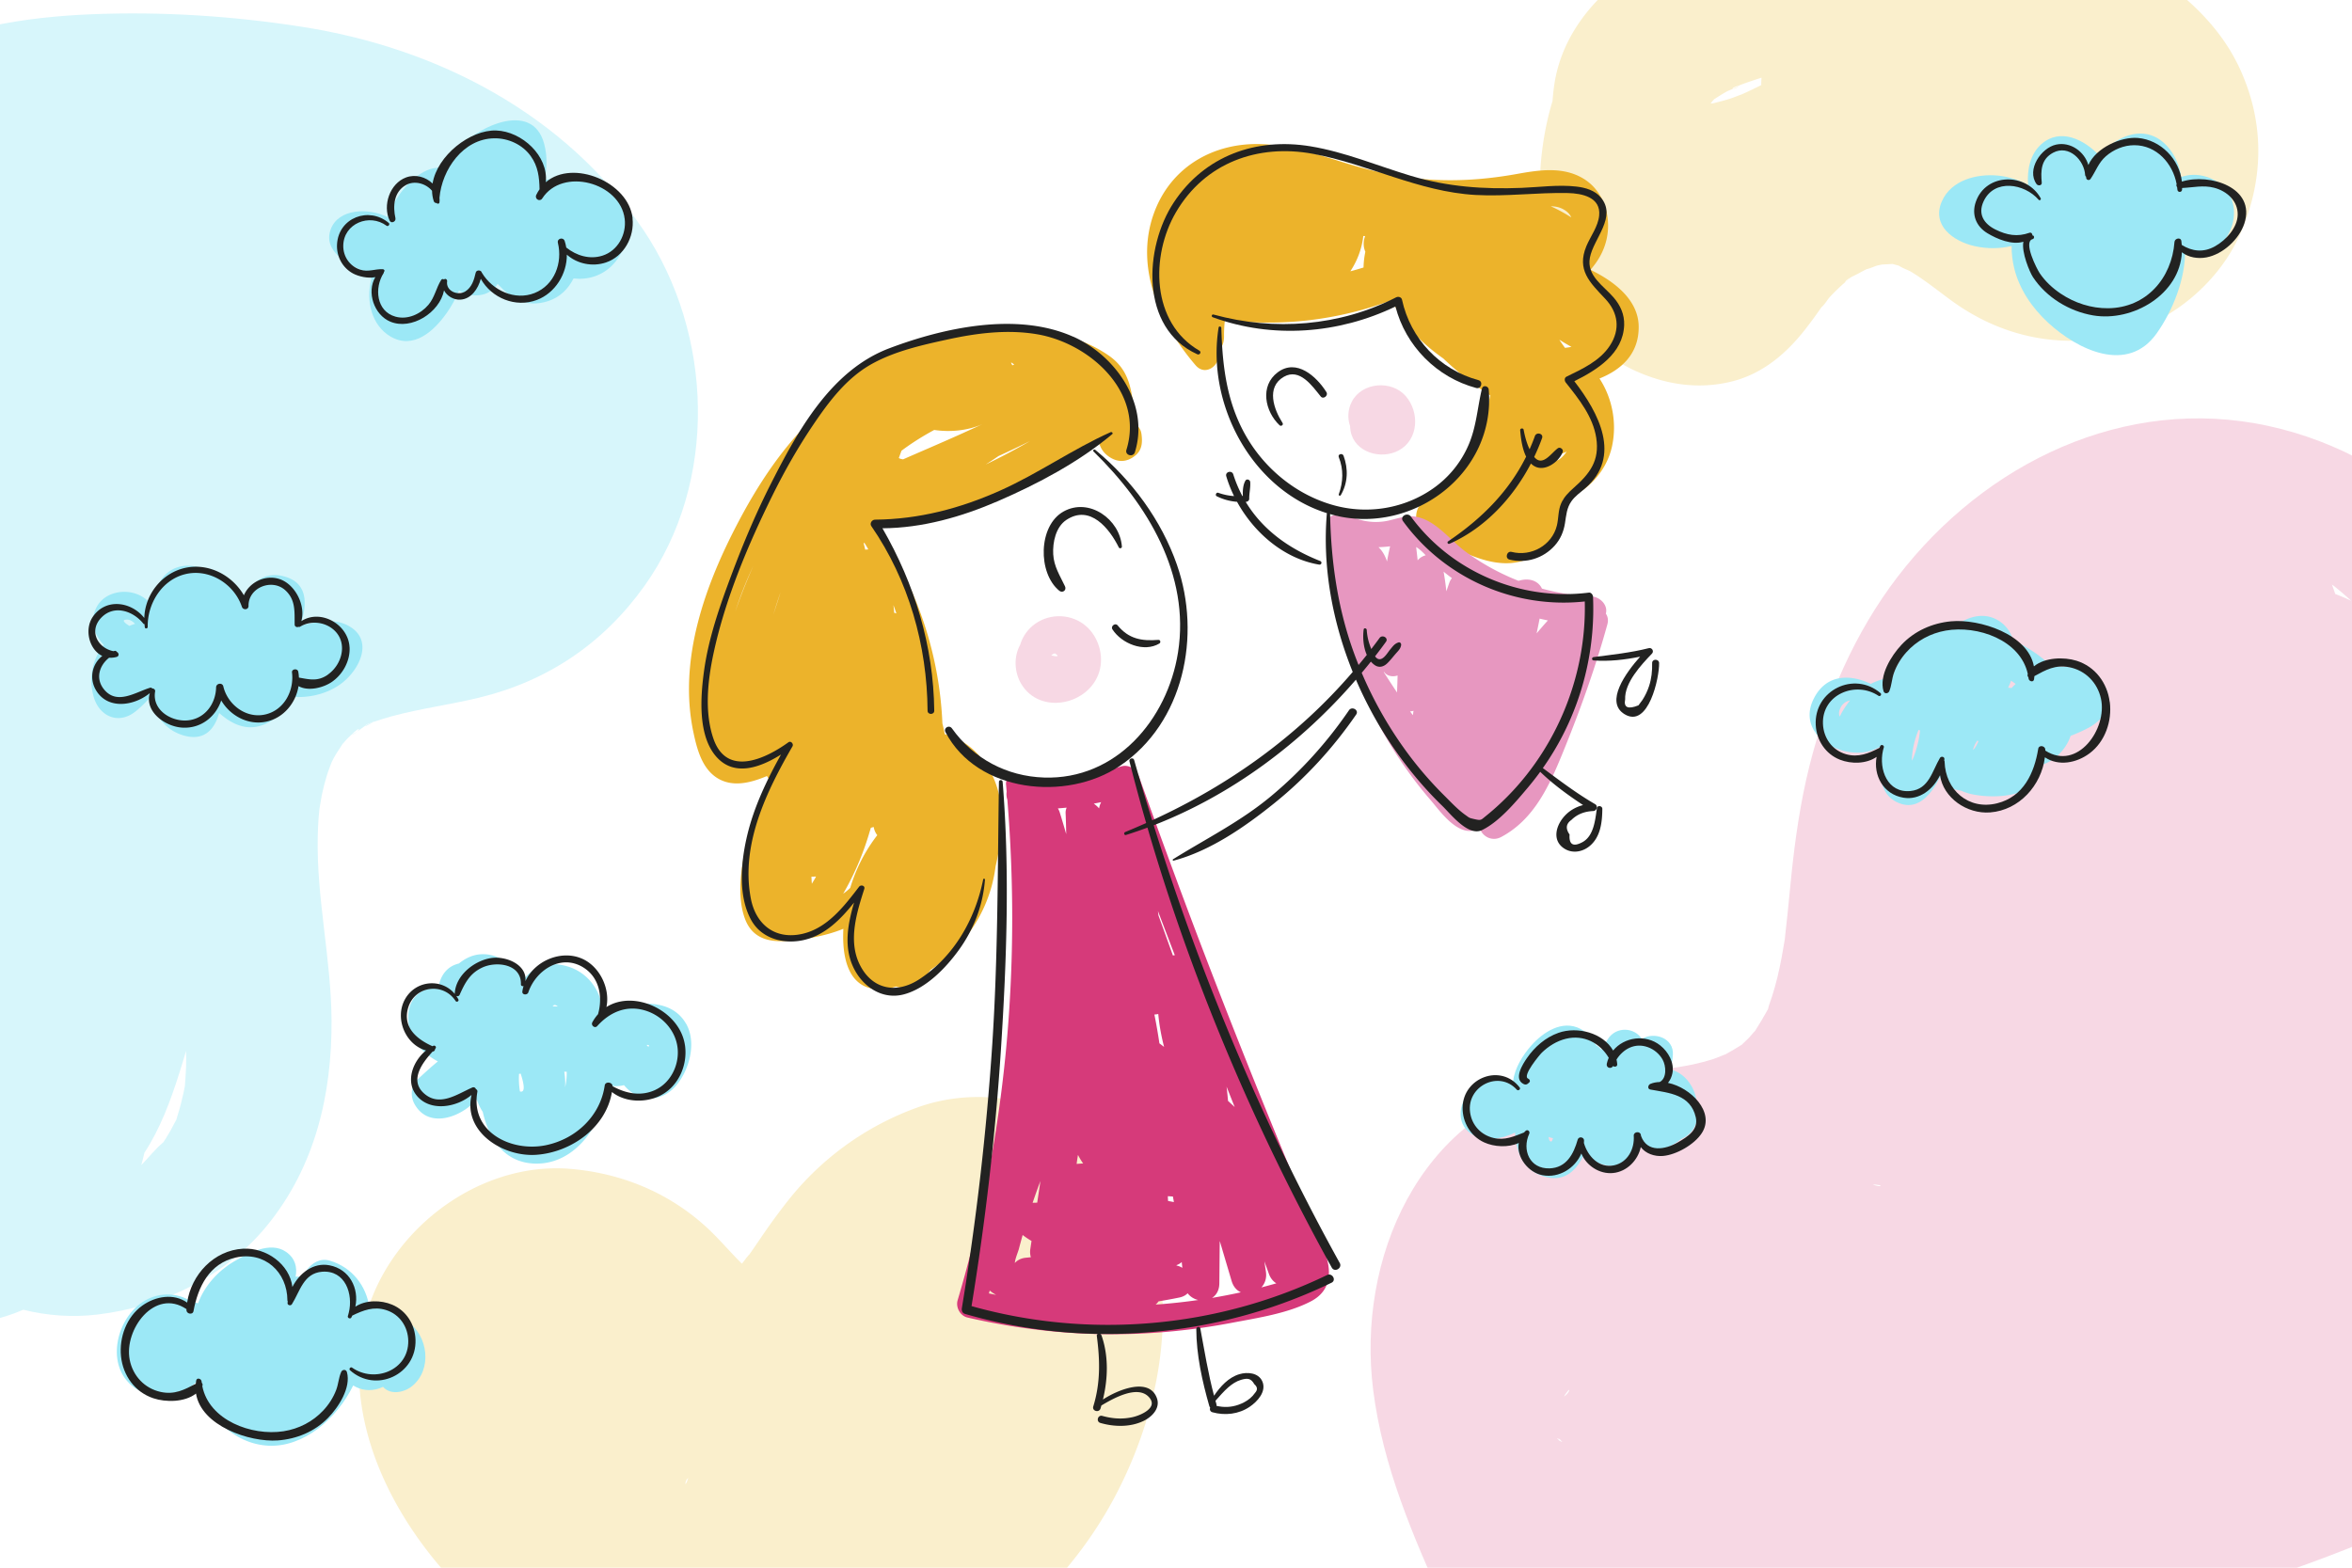 <?xml version="1.0" encoding="UTF-8"?> <svg xmlns="http://www.w3.org/2000/svg" id="Layer_2" data-name="Layer 2" viewBox="0 0 750 500"><defs><clipPath id="clippath"><path d="M0 0h750v500H0z" style="fill:none"></path></clipPath><style>.cls-2{fill:#d7f6fb}.cls-5{fill:#faefcc}.cls-7{fill:#ecb32b}.cls-8{fill:#f7d8e4}.cls-9{fill:#222221}.cls-10{fill:#9ce8f6}</style></defs><g id="BACKGROUND"><path d="M0 0h750v500H0z" style="fill:#fff"></path><g style="clip-path:url(#clippath)"><path d="M817.31 223.2c-16.12-41.64-48.89-77.5-93.9-87.33-45.85-10.02-90.51 11.84-118.29 48.07-13.6 17.73-22.78 38.9-28.17 60.52-2.81 11.3-4.49 22.85-5.69 34.41-.44 4.26-.83 8.52-1.27 12.77-.22 2.15-.45 4.31-.71 6.46-.09.72-.13 1.17-.14 1.45-.19 1.19-.46 2.7-.49 2.83-.69 4.17-1.54 8.32-2.68 12.39-.55 1.98-1.17 3.94-1.88 5.88-.14.38-.22.77-.28 1.12-.41.85-1.01 1.74-1.36 2.39-.83 1.56-1.83 3.01-2.73 4.53-.02.04-.03.06-.05.09-.72.68-1.34 1.58-2.03 2.28-.62.64-1.33 1.22-1.94 1.86-.09.09-.15.16-.22.24-1.81 1.13-3.58 2.2-5.43 3.2.44-.29-2.43 1-3.63 1.38-2.33.74-4.69 1.35-7.08 1.85-1.48.31-2.98.56-4.47.8-.55.08-1.3.19-1.71.24-1.76.2-3.53.38-5.3.55-10.43 1.01-21 1.73-31.24 4.09-44.09 10.17-64.03 56.27-58.74 98.09 3.09 24.44 12.7 46.5 22.69 68.81 2.77 6.19 11.56 8.16 17.25 5.65 3.19-1.4 5.91-4.1 7.41-7.32 17.45 4.37 37.54 1.78 54.56 1.1 2.47-.1 4.95-.21 7.42-.33 4.19 9.95 13.58 17.22 24.78 17.16 69.4-.37 137.72-15.97 200.77-44.78 5.77-2.64 10.74-10.2 12.36-16.07 1.77-6.44.97-15.01-2.71-20.72-2.92-4.52-6.53-7.81-10.57-9.94 5.57-5.3 10.81-10.93 15.61-16.93 14.92-18.63 26.03-39.11 33.13-61.97 13.26-42.71 12.92-92.93-3.29-134.81Zm-318.6 222.25c.14-.25.28-.49.42-.74.39-.5.75-1.01.91-1.19.07-.08.15-.16.22-.24.32-.04-.06 1.13-1.55 2.16Zm99.28-67.64c.48.06.94.1 1.22.16l.38.09c.38.25-.53.48-2.42-.29l.83.03Zm-99.82 82.07c-.15 0-.5-.14-1.1-.52-.09-.15-.19-.29-.28-.44-.06-.02-.12-.03-.19-.05l-.06-.18c.04.01.08.02.11.03-.01-.02-.02-.03-.03-.05.05.03.11.06.16.09.4.14.74.33 1 .52-.15-.06-.29-.11-.44-.16.43.3.69.56.82.76ZM749.7 191.59c-1.48-.7-2.99-1.36-4.55-1.96-.16-.06-.33-.12-.49-.18-.32-1-.68-2-1.05-2.98.17.12.33.23.5.34.09.07.17.12.25.17.64.52 1.28 1.03 1.9 1.56 1.17.99 2.31 2 3.44 3.04Z" class="cls-8"></path><path d="M496.66 458.72c.04.07.09.13.13.2.19.06.38.13.57.2-.16-.11-.35-.23-.56-.36-.04-.02-.09-.03-.13-.04Z" class="cls-8"></path><path d="M116.85 231.24c-.15.08-.32.19-.52.32-.01.16.71-.06 2.6-1.24-.11.04-.23.08-.35.11-.58.27-1.2.52-1.74.81ZM80.33 178.03c.06-.04.13-.08.19-.13-.1.03-.21.07-.31.1.04 0 .08.02.12.02Z" class="cls-2"></path><path d="M205.1 73.25C180.37 36.55 139.7 15.37 96.63 8.6 74.36 5.1 51.72 3.63 29.18 4.55c-21.53.88-43.03 4.37-62.29 14.46-21.45 11.25-35.21 31.16-42.83 53.66-6.28 18.54-8.7 38.61-11.87 57.87-13.49 81.82-21.18 169.51 17.39 246.08 5.03 9.98 10.78 19.5 17.98 28.08 9.03 10.76 22.82 17.19 36.8 17.63 7.78.24 15.78-1.45 23.06-4.6 7.64 1.89 15.59 2.5 23.66 1.53 20.72-2.47 40.87-12.12 54.2-28.53 15.18-18.7 20.6-41.65 20.44-65.43-.13-19.63-4.85-38.93-4.4-58.6.04-1.91.13-3.82.26-5.73.03-.44.16-1.71.27-2.9.22-1.24.66-4.01.78-4.57.44-2.03.95-4.05 1.55-6.03.44-1.47 1.04-2.91 1.56-4.36.27-.53.54-1.07.82-1.59.78-1.43 1.78-2.77 2.62-4.16.59-.67 1.16-1.37 1.78-1.99.33-.33.68-.64 1.03-.97-.12.02-.25.04-.37.05.12 0 .27-.04.42-.09.3-.28.59-.57.89-.84 1.82-1.61 1.78-1 .99-.22.86-.6 1.75-1.29 2.42-1.74.01-.14.6-.57 1.47-.87.26-.09.52-.17.78-.26.35-.17.7-.34 1-.54-.23.15-.45.29-.65.42 2.05-.69 4.1-1.36 6.19-1.92 9.09-2.43 18.44-3.65 27.58-5.86 21.89-5.29 39.66-17.3 52.72-35.55 23.68-33.1 22.07-80.5-.32-113.73Zm-216.08 293.3-.12.12c.02-.01.05-.03.08-.04-.04.08-.08.15-.12.22l-.09.06.09-.21c-.16.16-.32.32-.48.49-.24.18-.48.35-.71.51l-.2-.2c.34-.24.8-.52 1.4-.82.54-1.25 1.1-1.94 1.47-2.2-.48.69-.95 1.39-1.33 2.07Zm70.32-26.44c-.05 2.12-.26 4.22-.39 6.34-.16.7-.28 1.43-.44 2.13-.5 2.23-1.02 4.46-1.73 6.64-.11.34-.31 1.15-.55 1.89-.15.24-.33.56-.55 1.02-.85 1.7-1.78 3.35-2.79 4.95-.27.43-.55.84-.83 1.26-2.43 2-4.71 4.9-7 7.25.36-1.3.69-2.62.99-3.94 5.04-7.68 8.3-16.52 11.07-25.22.77-2.41 1.5-4.82 2.21-7.25.04 1.64.05 3.29 0 4.93Z" class="cls-2"></path><path d="M111.99 234.4c.75-.15 1.46-.65 1.92-1.1-.69.48-1.36.89-1.88 1.06l-.04.04Z" class="cls-2"></path><path d="M367.79 395.4c-4.15-15.66-13.89-30.7-28.38-38.58-14.26-7.75-31.63-9.1-46.93-3.58A92.592 92.592 0 0 0 251.22 383c-3.13 3.98-6.05 8.01-8.88 12.19-.83 1.22-1.65 2.44-2.5 3.65-.29.42-.59.83-.88 1.25-.86.84-1.63 2.11-2.4 2.94-3.85-3.81-7.32-8-11.32-11.66-12.08-11.05-27.14-17.22-43.38-18.57-30.29-2.52-60.16 21.18-66.06 50.67-6.31 31.56 10.48 63.02 32.45 84.72 18.56 18.33 43.36 31.49 69.05 36.19 28.45 5.21 56.46 1.68 82.3-11.52 23.34-11.93 43.51-32.17 55.8-55.3 13.09-24.63 19.66-54.72 12.38-82.17Zm-148.85 76.54c.19-.2.38-.41.55-.61-1.04 3.2-1.18 1.82-.55.61ZM713.54 20.48c-6.6-13.5-18.99-24.37-31.93-31.62-12.87-7.22-27.01-11.68-41.5-14.13-17.88-3.03-35.89-4.39-53.98-2.64-19.16 1.85-37.86 5.63-55.55 13.33-16.93 7.37-31.98 22.37-34.89 41.22-.29 1.85-.49 3.71-.62 5.57-4.36 14.35-5.07 30.01-2.89 44.7 2.48 16.76 12.89 33.61 28.49 40.99 9.92 4.69 20.65 6.45 31.44 3.8 10.03-2.46 17.69-9.08 23.83-17.03 1.36-1.76 2.67-3.52 3.94-5.33l.96-1.38c.95-.73 1.93-2.45 2.67-3.25 1.39-1.5 2.86-2.93 4.39-4.28.58-.51 1.18-.98 1.76-1.49.34-.29.5-.44.56-.5.96-.53 2.02-1 2.56-1.3.81-.47 1.64-.89 2.48-1.31.79-.1 2.65-.95 3.26-1.11.27-.07.93-.21 1.59-.35 1.03-.04 2.85-.16 3.35-.17h.09c.66.2 1.33.37 2 .55.85.66 3.05 1.45 3.7 1.84 1.53.92 3.01 1.92 4.47 2.95 2.95 2.08 5.78 4.32 8.7 6.44 15.26 11.07 33.21 15.19 51.72 11.24 17.2-3.66 33.05-16.42 40.16-32.51 7.9-17.89 7.87-36.59-.74-54.22Zm-53.21 40.46c.78.46 1.56.92 2.36 1.35 2.94 1.6.66 2.52-2.36-1.35ZM553.72 27.55c.35-.13.71-.26 1.06-.39.04-.04.09-.07.13-.11-.03.04-.07.07-.1.1.67-.25 1.33-.5 2.01-.74 1.62-.57 3.25-1.11 4.89-1.63-.07.79-.1 1.58-.09 2.37-1.37.67-2.74 1.34-4.11 1.99-.29.14-1.14.53-1.96.9-.75.27-3.02 1.16-3.58 1.34-1.91.63-3.85 1.09-5.8 1.6h-.7c.31-.38.59-.73.76-.91.15-.16.26-.29.37-.41 1.29-.83 2.58-1.67 3.93-2.42.52-.29 1.3-.58 2.07-.89-.29-.04-.09-.36 1.12-.81Zm34.58 62.47c.19-.51.98-1.05 1.88-1.55-.35.28-1.89 1.57-1.88 1.55Z" class="cls-5"></path><path d="M554.81 27.15s-.02 0-.03.01c-.49.46-1.33.85-2.19 1.2.34.05 1.34-.28 2.21-1.21Z" class="cls-5"></path></g></g><g id="OBJECTS"><path d="M363.95 138.22c-.16-1.12-.8-2.1-1.68-2.88-1.53-8.27-.65-16.32-8.69-21.92-6.18-4.3-13.65-6.7-21.14-7.94-8.76-3.01-18.81-1.32-27.75.27-18.5 3.29-35.85 12.1-45.69 27.89-9.68 9.34-17.33 21.01-23.48 32.69-10.73 20.35-19.32 44.07-14.39 67.32 1.08 5.08 2.62 11.08 7.15 14.21 5.04 3.47 11.08 1.84 16.28-.35.5.8.99 1.59 1.49 2.39-3.44 5.63-6.06 11.76-7.7 18.19-1.9 7.46-3.52 17.13-.92 24.61 3.12 8.97 11.81 7.9 19.48 6.7 4.03-.63 8.18-1.59 12.02-3.17-.45 8.67 1.32 17.75 9.38 19.12 2.35.4 4.9.05 7.41-.69.41.11.85.22 1.31.29 4.13.65 7.27-2.02 9.69-5.61 4.62-3.03 8.66-6.93 11.96-11.35 4.84-6.47 7.8-13.88 8.78-21.63 2.18-9.34 3.28-19.34-.64-28.23-2.99-6.78-8.55-12.15-15.54-13.96-.2-.93-.39-1.87-.61-2.79-.05-.22-.11-.45-.16-.68-.54-12.96-3.28-25.87-8.03-37.91-2.65-6.72-5.8-13.21-9.57-19.37-1.32-2.17-2.72-4.24-4.3-6.09.07-.06.13-.12.2-.19.14-.13.26-.28.37-.42 2.65-.15 6.7.34 8.19.2 3.24-.32 6.48-.87 9.67-1.53 7.45-1.54 14.6-4.18 21.57-7.18 11.14-4.79 21.55-11.01 31.68-17.64.42 1.83 1.23 3.45 2.8 4.69 2.89 2.28 6.06 2.41 8.97 0 2.21-1.83 2.28-4.36 1.91-6.97ZM234.43 195.1c1.62-5 3.59-9.9 5.8-14.67-2.12 4.82-4.07 9.7-5.8 14.67Zm14.25-5.52c-.68 2.16-1.38 4.31-2.08 6.46.71-2.39 1.46-4.76 2.28-7.12-.07.22-.13.44-.2.65Zm37.17 6.08c-.24-.09-.47-.16-.72-.22-.07-.82-.15-1.64-.23-2.46.32.89.64 1.78.94 2.68Zm2.96-49.52c-.28.12-.56.24-.83.36-.53-.06-.99-.19-1.37-.41.29-.78.57-1.56.86-2.34 1.22-.91 2.46-1.79 3.74-2.63a86.76 86.76 0 0 1 6.69-3.99c5.12.75 10.64.24 15.39-1.86-2.74 1.28-5.49 2.54-8.25 3.77-5.39 2.41-10.81 4.73-16.22 7.09Zm34.6-29.87c-.2.09-.4.17-.6.25-.14-.28-.28-.56-.45-.82.11 0 .22 0 .33.01.2.16.45.35.71.56Zm-47.84 56.77c.46.71.9 1.45 1.32 2.19-.34.01-.67.04-.99.08-.14-.66-.3-1.3-.48-1.92.05-.12.11-.24.16-.36ZM260.05 279.9c-.38.66-.77 1.31-1.17 1.96-.06-.75-.1-1.51-.13-2.27.46.02.95.01 1.46-.04-.05.12-.11.23-.16.35Zm19.7-13.53a51.689 51.689 0 0 0-8.59 16.67c-.01.04-.02.09-.04.13-.69.7-1.45 1.32-2.25 1.87 3.46-5.94 6.21-12.36 8.19-18.91.2-.68.42-1.39.64-2.12.3-.07.6-.16.89-.26.03.12.05.25.08.37.22.89.59 1.64 1.07 2.25Zm34.54-118.21c.98-.61 1.94-1.23 2.87-1.86.39-.27.81-.55 1.24-.84 3.37-1.55 6.72-3.14 10.04-4.78-4.62 2.68-9.34 5.18-14.16 7.48ZM522.54 104.12c-.1-8.39-7.56-14.27-15.37-18.07 2.51-2.87 4.41-6.2 5.21-10.1 1.45-7.01-1.01-14.96-7.27-18.86-6.51-4.06-14.23-2.89-21.37-1.61-9.26 1.67-18.52 2.39-27.92 1.79-9.48-.6-18.6-2.72-27.64-5.54-8.3-2.59-16.63-5.31-25.39-5.74-15.65-.76-29.55 7.19-34.9 22.22-6.17 17.34 2.12 35.17 13.35 48.28 3.35 3.91 8.39-.44 7.33-4.59 1.08-1.04 1.77-2.57 1.75-4.64-.02-1.81.08-3.54.29-5.25 18.05 2.31 36.33.05 53.29-6.31 3.42 7.74 9.43 13.78 16.34 18.64 3.23 3.07 6.64 5.95 10.26 8.58 1.53 1.11 3.11 2.18 4.71 3.19-.06.19-.11.39-.15.6-.68 3.49-1.37 6.99-2.05 10.48-3.68 9.33-12.27 16.77-19.6 23.21-2.85 2.51-2.36 8.4 1.29 10.02 11.17 4.96 24.52 14.41 36.39 5.62 5.46-4.04 7.84-10.47 7.34-16.75 7.54-2.03 13.88-8.93 15.61-16.95 1.61-7.48.08-15.37-4-21.62 6.99-2.8 12.61-7.85 12.5-16.62Zm-23.49 6.83c-.64-.85-1.24-1.72-1.81-2.6 1.26.8 2.55 1.56 3.86 2.29-.74.13-1.43.23-2.05.31Zm-64.33-35.67c.2 0 .4 0 .6.02-.62 1.55-.67 3.35.06 4.99-.35 1.67-.54 3.36-.58 5.03-1.4.43-2.8.84-4.21 1.21 2.24-3.38 3.7-7.28 4.13-11.25Zm62.49 69.62a8.49 8.49 0 0 0 2.36-.88c-.84 1.25-1.86 2.31-3.01 2.89.23-.67.46-1.33.65-2.01Zm.81-78.4c1.61.76 2.56 1.74 3.02 2.84a50.656 50.656 0 0 0-6.55-3.56c1.27.03 2.49.23 3.53.73Z" class="cls-7"></path><path d="M346.29 199.67c-4.5-3.88-11.21-4.18-16.09-.79-2.44 1.7-4.11 4.11-4.89 6.76-2.1 3.79-1.88 8.74.32 12.45 5.99 10.09 21.68 6.78 24.91-3.86 1.55-5.1-.24-11.1-4.26-14.57Zm-11.07 9.35c.34-.33.73-.56 1.16-.63.97.59 1.69 1.37-1.16.63ZM448.25 126.32c-4.51-5.17-13.95-4.45-17.18 1.78-1.31 2.53-1.42 5.3-.56 7.81.02.5.06.99.15 1.49 1.19 6.92 9.75 9.32 15.37 6.26 6.4-3.48 6.67-12.23 2.22-17.34Z" class="cls-8"></path><path d="M512.06 195.74c.78-2.83-1.95-5.4-4.58-5.52a71.489 71.489 0 0 1-15.79-2.49c-.94-2.06-3.19-3.2-5.94-2.82-.53.07-1.03.19-1.52.34a74.292 74.292 0 0 1-16.88-9.3c-4.88-3.59-9.36-9.85-15.56-11.09-3.13-.62-5.97.48-8.95 1.16-4.18.96-8.44.39-12.32-1.4a4.866 4.866 0 0 0-3.92-.05c-1.29-.58-3.1.03-3.11 1.89-.15 32.14 11.57 64.11 32.52 88.52 3.52 4.1 9.51 12.89 15.85 9.14.78 2.64 3.88 4.4 6.82 2.84 10.45-5.54 15.32-16.27 19.59-26.72 5.47-13.38 10.44-27.14 14.28-41.09.38-1.38.13-2.55-.48-3.43Zm-49.07-11.35c-.33.4-.61.86-.81 1.4-.33.93-.64 1.86-.97 2.79-.22-2.08-.51-4.17-.88-6.25.87.7 1.75 1.39 2.65 2.06Zm-8.36-7.29c-.99.26-1.92.81-2.57 1.63-.15-1.42-.31-2.84-.48-4.26 1.1.66 2.06 1.61 3.05 2.63Zm-4.1 51c-.3-.4-.6-.81-.89-1.21.37-.02.74-.08 1.1-.19l-.21 1.4Zm-4.87-12.66c-.04 1.81-.11 3.61-.18 5.42a362.25 362.25 0 0 1-4.23-6.5c.03-.03.07-.05.1-.08.91 1.38 2.75 1.69 4.31 1.16Zm-2.38-41.2c-.38 1.61-.71 3.22-.99 4.83-.59-1.76-1.43-3.36-2.73-4.55 1.22-.03 2.46-.13 3.73-.28Zm46.71 27.77c.34-1.57.66-3.14.96-4.71.88.21 1.75.4 2.64.58-1.23 1.35-2.42 2.74-3.6 4.13Z" style="fill:#e797c0"></path><path d="M421.93 397.92c-4-9.58-8.06-19.13-12.02-28.72-7.7-18.7-15.22-37.48-22.53-56.34-8.38-21.59-16.37-43.33-24.17-65.13-.83-2.32-3.19-4.07-5.76-3.27-10.23 3.17-20.63 4.46-31.31 4.02-1.32-2.05-5.61-1.16-5.34 1.72.07.76.13 1.53.2 2.29-.12.85-.06 1.73.22 2.56 4.39 53.88-.44 107.72-15.85 159.65-.67 2.25.8 4.98 3.13 5.51 18.27 4.21 37.06 6.02 55.8 5.1 9.55-.47 19.09-1.62 28.48-3.41 8.18-1.56 17.87-2.98 25.31-6.89 7.03-3.7 6.52-10.64 3.84-17.08ZM315.6 411.6c.62.54 1.31 1 2.06 1.39-.77-.15-1.55-.31-2.32-.47.09-.31.18-.62.26-.92Zm9.24-13.04c.4-1.56.83-3.12 1.26-4.67.93.71 1.87 1.34 2.83 1.9l-.39 2.63c-.14.92-.05 1.78.18 2.57-.55.05-1.1.11-1.66.16-1.49.15-2.63.78-3.45 1.66.05-1.21 1.05-3.59 1.22-4.26Zm18.51-27.66c.12-.85.26-1.71.39-2.56.48.94 1.02 1.85 1.65 2.73-.69.04-1.39.1-2.08.15l.05-.32Zm26.36-38.13c-.45-3.08-.99-6.15-1.6-9.2.42-.02.83-.07 1.23-.17.33 3.55.97 7.05 1.86 10.5-.49-.38-.99-.75-1.48-1.13Zm2.69 48.75c.54.03 1.08.07 1.62.1.1.59.21 1.18.31 1.77-.62-.12-1.24-.23-1.86-.36-.03-.5-.05-1-.07-1.51Zm-40.63-4.85c-.34 2.3-.68 4.61-1.03 6.91-.49.01-.97.02-1.46.04.79-2.33 1.61-4.65 2.49-6.95Zm42.24-71.93c-1.52-4.25-3.04-8.5-4.59-12.74l-.18-1.44c1.79 4.7 3.57 9.4 5.38 14.09-.2.02-.41.05-.61.09Zm-23.53-46.91a9.518 9.518 0 0 0-1.7-1.52c.79-.15 1.57-.3 2.36-.47-.33.59-.56 1.26-.66 2Zm-10.49 8.21c-.66-2.32-1.35-4.64-2.07-6.95-.15-.48-.36-.89-.58-1.26.93-.07 1.86-.15 2.79-.24-.23.55-.36 1.15-.33 1.78.1 2.22.15 4.45.19 6.67Zm35.2 137.46c.65-.24 1.2-.57 1.64-.98.06.62.13 1.24.19 1.85-.55-.35-1.17-.6-1.85-.74 0-.04.01-.09.02-.14Zm28.48 2.01c-.17-1.07-.33-2.14-.49-3.21.49 1.34.98 2.68 1.46 4.03.5 1.37 1.34 2.34 2.35 2.98-1.58.45-3.16.89-4.76 1.3 1.13-1.24 1.77-2.98 1.43-5.09Zm-9.94-52.42c-.71-.66-1.43-1.31-2.14-1.97-.03-.36-.06-.69-.09-.99-.1-1.18-.23-2.36-.37-3.53.8 1.98 1.57 3.97 2.37 5.95.07.18.15.36.22.54Zm-25.22 62.99c.35-.3.66-.64.91-1.02 2.23-.37 4.45-.77 6.67-1.23 1.15-.24 2.01-.72 2.62-1.35.85 1.12 2.06 1.84 3.36 2.15-4.07.59-8.16 1.04-12.27 1.36l-1.29.09Zm18-2.14c1.34-.86 2.28-2.38 2.31-4.58.04-4.49.08-8.98.13-13.47h.03l3.75 12.65c.56 1.88 1.66 3.05 2.96 3.63-3.04.67-6.1 1.26-9.17 1.78Z" style="fill:#d63a7a"></path><path d="M375.34 180.23c-4.97-14.31-14.45-27.15-26.09-36.76-.38-.31-.91.19-.54.54 17.12 16.7 30.86 39.23 26.93 64.1-3.4 21.44-19.75 40.64-42.73 39.88-11.87-.39-22.47-6.01-29.35-15.67-.88-1.24-2.78-.18-2.06 1.2 10.13 19.35 38.58 22.18 55.52 10.81 20.55-13.79 26.11-41.68 18.31-64.1Z" class="cls-9"></path><path d="M354.16 137.83c-12.13 5.43-23.08 13.2-35.25 18.64-12.71 5.69-25.91 9.16-39.89 9.27-.97 0-1.78 1.17-1.18 2.05 11.89 17.23 17.8 38.02 17.94 58.88 0 1.37 2.15 1.37 2.13 0-.24-20.7-6.23-40.35-16.52-58.18 12.75-.07 25.23-3.64 36.88-8.68 12.68-5.49 25.77-12.44 36.38-21.33.39-.33-.11-.83-.5-.65ZM471.45 121.24c-12.31-3.29-21.69-13.22-24.38-25.65-.18-.84-1.18-1.11-1.87-.76-18.04 9.25-38.77 10.82-58.25 5.49-.56-.15-.77.66-.24.86 19.02 6.95 40.13 5.33 58.27-3.42 3.24 12.59 13.15 22.61 25.76 25.99 1.62.43 2.31-2.07.69-2.51Z" class="cls-9"></path><path d="M509.23 257.73c-.55 3.64-.94 8.91-4.67 10.89-2.93 1.56-4.28.74-4.06-2.47-1.33-1.88-1.14-3.43.59-4.64 1.94-1.91 4.3-2.72 6.95-2.84 1.14-.05 1.64-1.59.6-2.2-5.87-3.4-11.22-7.47-16.66-11.5a87.54 87.54 0 0 0 6.36-10.5c6.99-13.61 10.3-28.84 9.64-44.12-.03-.65-.59-1.43-1.34-1.34-21.66 2.74-43.8-6.62-56.74-24.26-1.1-1.49-3.62-.05-2.51 1.47 13.26 18.25 35.62 28.04 57.96 25.61.61 24.54-9.79 48.94-28.03 65.43a78.509 78.509 0 0 1-3.52 3.01c-1.57 1.26-1.45 1.48-3.6.99-1.89-.43-1.59-.4-2.83-1.27-2.5-1.76-4.73-4.18-6.9-6.34-4.66-4.63-8.94-9.66-12.76-15.01a126.2 126.2 0 0 1-13.49-24.05c.99-1.18 1.97-2.37 2.93-3.58.36.42.77.8 1.23 1.12 1.38.95 2.84.53 3.97-.56.99-.95 1.85-2.09 2.75-3.12.78-.9 1.5-1.51 1.69-2.7.08-.49-.3-1.02-.85-.85-1.27.39-1.82 1.28-2.67 2.28-.86 1.01-2.38 3.89-4.1 2.84-.24-.15-.47-.4-.69-.69 1.18-1.53 2.34-3.07 3.47-4.63.9-1.24-1.17-2.44-2.06-1.2-.85 1.19-1.74 2.34-2.62 3.5-.22-.55-.4-1.07-.53-1.44-.52-1.51-.82-3.07-.92-4.67-.03-.52-.89-.72-.97-.13-.34 2.4-.13 5.57.99 8.11-.86 1.09-1.74 2.16-2.62 3.22a115.1 115.1 0 0 1-2.38-6.42c-4.56-13.54-6.41-27.48-6.7-41.71.52.15 1.05.3 1.58.44 24.93 6.13 51.28-13.45 49-40.14-.1-1.17-1.85-1.58-2.16-.29-1.45 6.02-1.75 12.04-4.22 17.82a32.675 32.675 0 0 1-11.27 13.94c-9.2 6.49-20.96 8.42-31.78 5.41-11.15-3.09-20.81-10.63-26.95-20.39-7-11.14-8.54-23.32-8.88-36.17-.01-.48-.79-.63-.87-.12-3.95 24.43 10.54 51.72 34.55 59.21-.02.05-.03.09-.04.14-1.43 17.01 1.77 34.46 8.25 50.5-17.49 20.44-39.44 36.1-63.95 47.32a798.65 798.65 0 0 1-5.74-19.2c-.27-.96-1.74-.56-1.5.41a625.87 625.87 0 0 0 5.33 19.66c-2.21.98-4.43 1.94-6.68 2.86-.56.23-.36 1.13.26.94 2.3-.72 4.57-1.51 6.83-2.34 14.18 48.8 34.2 95.84 58.77 140.33.91 1.65 3.45.17 2.54-1.48-24.57-44.37-44.15-91.25-59.32-139.6 24.88-9.66 47.04-26.22 64.49-46.44 3.81 8.87 8.61 17.27 14.19 24.87 4.03 5.49 8.48 10.67 13.37 15.41 2.71 2.63 8.25 9.83 12.64 7.7 5.54-2.69 10.69-8.9 14.59-13.52 1.38-1.64 2.7-3.33 3.97-5.07 4.16 4.02 8.86 7.42 13.67 10.61-2.52.65-4.79 2.01-6.47 4.16-2.17 2.77-3.19 6.83-.07 9.32 2.57 2.06 6.03 1.67 8.51-.31 3.61-2.89 4.13-7.68 4.17-11.98 0-.95-1.55-1.22-1.7-.23ZM423.18 406.66c-35.14 16.99-75.84 20.47-113.38 9.91 4.43-27.15 7.61-54.49 9.38-81.95 1.83-28.27 2.83-56.97.54-85.24-.06-.75-1.17-.77-1.18 0-.43 27.89-.29 55.71-2.12 83.57a870.611 870.611 0 0 1-9.71 84.3c-.13.8.2 1.58 1.03 1.82 13.82 4.01 28.08 6.12 42.35 6.37-.23.1-.39.32-.34.65 1.01 7.76 1.2 14.91-1.13 22.49-.45 1.48 1.86 2.11 2.31.64.1-.32.19-.65.28-.97.02 0 .04 0 .06-.02 3.44-2.04 11.26-6.58 14.98-2.76 3.38 3.48-2.54 5.95-5.07 6.51-3.31.74-6.44.5-9.69-.39-1.44-.4-2.05 1.82-.62 2.24 4.43 1.29 9.55 1.4 13.79-.64 2.67-1.28 5.4-4.04 4.25-7.25-2.46-6.86-12.58-2.62-17.21.43 1.62-6.73 1.84-13.89-.46-20.48a.747.747 0 0 0-.43-.44c25.37.34 50.76-5.18 73.79-16.34 1.64-.8.21-3.25-1.43-2.45Z" class="cls-9"></path><path d="M420.96 178.92c-10.07-3.98-18.42-10.04-23.74-18.87h.14c.53-.05 1-.42.99-.99-.02-1.77.45-3.56.32-5.3-.06-.78-1.12-1.18-1.55-.42-.77 1.37-.87 3.21-.8 4.84-.05 0-.11.01-.16.02a41.498 41.498 0 0 1-2.9-6.91c-.45-1.41-2.65-.82-2.23.61.64 2.14 1.47 4.26 2.48 6.32-1.71-.11-3.39-.47-5.04-1.05-.64-.23-1.09.81-.47 1.11 2.07 1.02 4.23 1.6 6.47 1.77 5.46 9.94 15.02 18.15 26.17 20.03.77.13 1.04-.88.32-1.16ZM496.77 142.96c-2.15 1.55-4.89 6.05-7.55 2.77.94-1.98 1.79-3.98 2.51-6.01.52-1.44-1.78-2.06-2.29-.63-.51 1.44-1.09 2.84-1.69 4.2-.94-1.97-1.51-4.18-1.9-6.24-.12-.61-1.15-.48-1.1.15.2 2.4.6 5.83 1.9 8.44-5.57 11.21-14.26 19.85-24.86 27.01-.48.33-.07 1 .45.77 11.29-5 20.23-14.63 25.94-25.59.34.34.72.63 1.14.87 3.32 1.89 7.85-1.43 8.99-4.54.31-.83-.82-1.72-1.55-1.19ZM430.14 226.56c-6.99 10.24-15.35 19.49-24.89 27.42-9.71 8.08-20.57 13.45-31.19 20.07-.23.14-.08.51.19.44 11.72-3.1 22.85-10.86 32.18-18.38 10.03-8.08 18.72-17.61 26.02-28.21.98-1.42-1.34-2.76-2.31-1.35ZM342.19 107.38c-17.84-7.96-41.12-2.92-58.63 3.71-18.54 7.01-29.12 26.24-37.66 43.04-4.76 9.35-8.84 19.04-12.52 28.86-3.78 10.08-7.43 20.37-8.89 31.09-1.13 8.27-2.07 20.96 4.26 27.63 5.79 6.1 14.01 2.89 20.3-1.06-4.52 8.12-8.58 16.59-10.75 25.65-2 8.31-3.07 19.13 1.15 26.98 3.27 6.09 10.38 7.99 16.83 6.54 6.81-1.53 11.8-6.61 16.07-11.96-2.02 6.85-3.37 14.17-.17 20.8 2.95 6.11 9.23 10.32 16.1 8.47 7.06-1.9 13.31-8.39 17.46-14.12 4.78-6.59 7.74-14.35 8.34-22.47.02-.32-.49-.39-.56-.08-2.56 12.77-9.32 24.62-20.38 31.87-7.29 4.78-15.13 3.27-19.05-4.8-3.68-7.58-.9-16.47 1.51-24.01.34-1.06-1.08-1.45-1.66-.7-4.74 6.19-10.15 13.28-18.2 15.05-8.55 1.88-14.74-2.96-16.33-11.37-3.24-17.13 4.96-34.03 13.29-48.45.45-.77-.5-1.88-1.3-1.3-7.39 5.34-19.61 11.05-23.86-1.04-3-8.54-1.85-18.82.02-27.46 3.74-17.34 10.98-34.51 18.82-50.36 3.82-7.71 8.08-15.21 12.9-22.35 5.04-7.46 10.64-14.94 18.64-19.42 7.36-4.12 16.1-6.08 24.29-7.86 9.34-2.04 19.12-3.27 28.63-1.63 16.67 2.88 34.06 18.43 28.35 36.85-.54 1.73 2.17 2.47 2.7.75 4.72-15.21-5.98-30.75-19.69-36.87Z" class="cls-9"></path><path d="M517.91 103.69c.12-3.38-1.18-6.26-3.35-8.8-3.26-3.8-8.66-6.91-7.58-12.7 1.15-6.13 8.72-12.99 3.49-19.21-1.92-2.28-4.88-3.13-7.74-3.47-5.72-.68-11.77.18-17.5.41-12.1.48-23.61-.33-35.26-3.82-10.67-3.2-21.06-7.62-32.11-9.44-17.28-2.85-33.71 3-43.55 17.88-9.5 14.36-10.89 40.17 7.49 48.45.76.34 1.42-.71.67-1.14-15.42-8.93-15.61-30.28-7.47-44.18 9.23-15.77 26.12-21.86 43.67-18.61 17.66 3.27 33.68 12.11 51.85 13.12 9.84.55 19.61-.82 29.43-.61 4.5.1 10.58 1.31 9.99 7.19-.35 3.51-2.76 6.58-4.09 9.77-3.12 7.55 1.06 11.51 5.98 16.72 4.18 4.41 4.94 9.78 1.51 15.01-3.17 4.84-8.77 7.42-13.8 9.86-.77.37-.69 1.34-.24 1.9 4.16 5.23 8.65 10.83 9.71 17.64 1.13 7.29-2.09 11.44-7.23 15.97-1.6 1.41-3.09 2.92-3.96 4.9-1 2.27-.79 4.76-1.37 7.11-1.56 6.29-8.21 9.98-14.4 8.39-1.58-.41-2.26 2.06-.68 2.45 5.28 1.3 10.75-.4 14.4-4.47 1.82-2.04 2.83-4.42 3.26-7.1.41-2.55.54-4.9 2.07-7.05 1.16-1.63 2.83-2.79 4.33-4.08 11.85-10.16 4.37-24.11-3.41-34.19 7.32-3.67 15.56-8.8 15.89-17.9ZM402.53 440.58c-1.22-2.78-4.76-3.06-7.31-2.3-3.47 1.03-6.09 3.92-8.09 6.87-1.88-7.09-3.03-14.24-4.38-21.47-.14-.73-1.28-.55-1.28.17.03 8.3 1.88 16.65 4.15 24.59.06.2.15.36.27.48-.21.58-.03 1.3.73 1.51 4.02 1.11 8.35.63 11.85-1.73 2.46-1.65 5.47-4.89 4.06-8.12Zm-2.34 3.68c-.45.65-.97 1.23-1.58 1.73-1.09.92-2.4 1.59-3.74 2.06-2.3.81-4.63.88-6.96.33.04-.17.03-.36-.03-.56-.1-.35-.19-.7-.29-1.06 1.32-1.47 2.6-2.99 4.09-4.29 1.2-1.03 2.51-1.93 4.05-2.38 2.08-.61 3.16-.52 4.25 1.39 1.03.89 1.1 1.81.22 2.77ZM529.06 211.5c-.04-1.43-2.26-1.44-2.23 0 .06 2.49-.2 4.94-.98 7.32-.5 1.52-1.21 3.03-2.08 4.38-.43.59-.87 1.17-1.3 1.76-3.34 1.35-4.76.71-4.25-1.9-.22-5.29 5.08-10.98 8.56-14.6.72-.75 0-1.99-1.01-1.74-5.81 1.47-11.66 2.08-17.59 2.85-.67.09-.7 1.02 0 1.07 4.96.37 9.95-.22 14.82-1.2-4.52 5.08-11.35 14.44-4.98 18.34 7.66 4.68 11.16-11.86 11.03-16.28ZM339.14 163.14c-8.12 4.51-8.26 19.67-1.35 25.28 1.03.84 2.4-.18 1.82-1.41-1.62-3.45-3.54-6.3-3.76-10.23-.21-3.79.79-8.68 4.18-10.95 7.59-5.06 13.79 2.8 16.74 8.78.23.46 1.01.25.98-.26-.62-8.72-10.44-15.76-18.61-11.21Z" class="cls-9"></path><path d="M422.97 125.07c-3.16-5.02-9.52-10.8-15.51-6.34-5.82 4.34-4.1 12.51.57 16.91.49.46 1.34-.14.95-.74-2.77-4.3-5.34-11.43.42-14.73 5.06-2.9 9.05 2.96 11.76 6.29.83 1.02 2.49-.3 1.81-1.39ZM428.43 145.36c-.36-.96-1.91-.52-1.53.42 1.57 3.93 1.43 7.93 0 11.89-.14.38.44.6.64.27 2.28-3.88 2.44-8.4.89-12.58ZM369.4 204.08c-5.31.44-9.49-.29-13.02-4.63-.76-.93-2.3.28-1.65 1.28 2.91 4.52 10.04 7.47 14.99 4.5.49-.3.32-1.2-.31-1.14Z" class="cls-9"></path><path d="M671.94 220.66c-1.79-5.11-7.99-7.44-12.94-7.96-1.59-.17-3.16-.12-4.7.07-.19-.2-.38-.41-.57-.6-3.37-3.41-7.53-5.83-11.75-8.02-.8-2.47-2.25-4.67-4.6-6.15-3.82-2.41-8.05-1.79-11.67.2-.74-.01-1.48.02-2.24.11-8.45 1.03-17.68 9.25-20.07 17.86-2.28.07-4.65.86-6.6 1.82-.08.04-.15.09-.23.13-6.64-3.17-14.35-3.19-18.29 4.88-5.2 10.64 7.05 18.35 16.41 16.88 1.68-.26 3.69-1.02 5.72-2.13-1.8 8.03-1.44 16.33 5.83 18.63 6.01 1.9 9.99-3.81 12.34-8.49 1.45 2.5 3.94 3.94 6.76 4.28 1.15.52 2.39.93 3.74 1.2 4.29.85 9.81.89 14-.39 3.99-1.22 6.43-5.03 7.96-9.03 1.55-.48 3.1-1.29 4.56-2.52 2.31-1.94 3.81-4.25 4.67-6.73 2.12-.83 4.16-1.73 6-2.74 3.98-2.19 7.33-6.52 5.66-11.28Zm-41.37 15.51c.1.09.19.18.29.27-.32.73-.68 1.44-1.11 2.11-.07.11-.32.35-.65.66.25-.74.49-1.49.88-2.15.17-.28.37-.58.59-.9Zm10.87-16.73c-.36-.04-.73-.07-1.1-.09.35-.74.68-1.49.96-2.25.49.33.97.68 1.44 1.04-.45.41-.88.85-1.3 1.3Zm-54.8 6.91c.62-1.77 1.85-2.65 3.32-2.96-1.3 1.55-2.39 3.29-3.31 5.16-.28-.59-.33-1.31-.01-2.2Zm23.51 15.25c-.12.29-.3.64-.52 1.01.06-1.5.21-2.98.51-4.45.38-1.88.94-3.66 1.65-5.38.15.06.3.11.46.17a27.36 27.36 0 0 1-.63 3.87c-.38 1.61-.86 3.24-1.47 4.78Z" class="cls-10"></path><path d="M672.74 223.91c-.76-6.11-4.65-11.33-10.6-13.18-3.97-1.23-10.05-1.1-13.57 1.8-1.89-10.3-17.4-15.2-26.39-14.37-6.02.56-11.7 3.07-15.86 7.51-3.26 3.48-7.18 9.79-5.71 14.76.29.97 1.51.84 1.85 0 .75-1.86.79-3.87 1.46-5.77.86-2.42 2.24-4.68 3.94-6.59 3.28-3.69 7.72-6.09 12.58-6.95 10.12-1.78 23.8 2.98 26.18 13.82-.19.4-.07.81.19 1.06.02.15.05.29.07.44.1.88 1.55 1.3 1.73.23.06-.35.09-.69.12-1.03 3.62-1.98 6.66-3.72 11.15-2.83 5.14 1.02 8.95 4.92 10.07 10.02 2.1 9.6-7.48 23.19-17.75 16.56v-.29c0-1.25-2.03-1.61-2.25-.3-1.26 7.77-4.71 15.3-13.08 17.4-9.15 2.29-16.54-4.24-16.78-13.3 0-.13-.05-.24-.12-.34.02-.15.05-.31.06-.46.06-.78-1.05-.99-1.41-.38-2.5 4.18-3.49 9.97-9.39 10.56-7.37.75-10.16-6.9-8.79-12.91.05-.1.07-.19.07-.29.06-.24.12-.47.2-.7.21-.66-.8-1.09-1.12-.47-.11.2-.19.41-.28.62-3.45 1.77-6.74 3.15-10.69 2.01-4.4-1.27-7.17-5.21-7.32-9.72-.32-9.36 10.45-13.77 17.73-8.89.5.34 1.11-.44.65-.84-8.41-7.23-21.3-.92-20.68 10.2.27 4.85 3.13 9.2 7.69 11 3.62 1.43 8.43 1.38 11.72-.89-1.09 5.82 2.05 11.93 8.57 13.02 5.12.85 9.48-2.69 11.65-7.17 1.02 7.21 8.58 12.44 15.99 11.86 9.29-.72 16.33-8.63 17.45-17.58 4.33 2.93 10.11 1.84 14.27-1.28 4.95-3.71 7.18-10.29 6.43-16.32Z" class="cls-9"></path><path d="M129.85 421.42c-.65-.44-1.33-.8-2.03-1.13-2.41-2.99-6.51-4.34-10.08-3.48-.91-6.48-5.32-12.61-12.6-14.74-3.02-.89-5.57.68-7.31 2.98-.53.7-1 1.43-1.43 2.17-.71-.05-1.43-.06-2.14-.04.58-2.94-.1-5.89-3.09-7.94-5-3.44-12.06.46-16.6 3.12-5 2.93-9.45 7.83-11.39 13.3-.61-.17-1.22-.27-1.84-.31-4.75-3.36-11.63-3.5-16.96.71-7.94 6.28-10.57 20.77-.93 26.9 6.81 4.33 14.44 2.39 19.65-2.55 2.13 10.7 11.24 20.12 22.49 20.68 11.04.55 21.72-8.36 27.04-19.21 2.31 1.45 5.24 1.97 8.3.94.41-.14.81-.31 1.2-.5 2.44 2.75 6.83 1.77 9.28-.23 6.52-5.32 5.15-16.13-1.55-20.68Z" class="cls-10"></path><path d="M38.58 432.55c.62 6.12 4.4 11.43 10.31 13.41 3.95 1.32 10.02 1.32 13.61-1.5 1.66 10.34 17.06 15.58 26.07 14.95 6.03-.43 11.76-2.81 16.02-7.16 3.34-3.41 7.4-9.63 6.04-14.63-.27-.98-1.49-.87-1.84-.04-.8 1.84-.87 3.85-1.59 5.74-.91 2.4-2.34 4.63-4.09 6.5-3.36 3.62-7.86 5.92-12.73 6.67-10.16 1.56-23.73-3.51-25.87-14.4.2-.39.09-.81-.17-1.06l-.06-.44c-.08-.89-1.52-1.34-1.72-.27-.06.35-.11.69-.14 1.03-3.66 1.9-6.74 3.57-11.21 2.59-5.12-1.13-8.84-5.12-9.85-10.24-1.89-9.64 7.99-23.02 18.11-16.16 0 .1-.01.19-.01.29-.03 1.25 2 1.65 2.24.35 1.43-7.74 5.04-15.2 13.47-17.1 9.2-2.08 16.45 4.61 16.48 13.67 0 .13.05.24.11.34-.02.15-.05.31-.07.46-.08.78 1.03 1.02 1.4.41 2.59-4.13 3.71-9.89 9.62-10.35 7.39-.58 10 7.13 8.5 13.11-.05.1-.08.19-.07.29-.06.24-.13.47-.21.7-.22.65.77 1.11 1.11.5.11-.2.2-.41.3-.62 3.49-1.69 6.81-3 10.74-1.77 4.37 1.36 7.06 5.36 7.11 9.88.11 9.36-10.75 13.53-17.92 8.49-.49-.35-1.12.42-.67.83 8.25 7.42 21.27 1.39 20.9-9.74-.16-4.85-2.93-9.27-7.44-11.16-3.58-1.51-8.39-1.56-11.74.63 1.21-5.79-1.79-11.97-8.28-13.2-5.1-.97-9.54 2.48-11.8 6.92-.86-7.23-8.3-12.62-15.73-12.21-9.31.52-16.51 8.26-17.83 17.19-4.26-3.03-10.07-2.06-14.3.96-5.03 3.6-7.4 10.13-6.79 16.18Z" class="cls-9"></path><path d="M540.93 354.11c.31-2.54-.1-5.18-1.49-7.62-1.71-3.01-4.15-4.72-6.74-5.4.37-1.45.61-2.93.74-4.57.44-5.48-5.98-7.58-9.9-5.16-2.27-3.67-8.11-4.16-10.83.04-.73 1.12-1.41 2.26-2.06 3.42-.46-.6-1.02-1.11-1.69-1.47-1.25-2.21-2.9-4.13-5.02-5.22-5.79-2.99-11.92 1.08-15.71 5.39-2.54 2.89-5.24 7.09-5.71 11.24-1.88-.67-3.95-.86-6.13-.48-5.08.89-10.09 4.76-10.6 10.19-.56 6.02 4.85 9.2 10.24 8.77 2.42-.19 4.8-.93 7.09-2 .32 6.53 2.9 12.59 10.2 14.25 5.73 1.3 9.43-2.22 11.75-7.22 1.36 1.12 2.92 2.05 4.69 2.71 6.47 2.41 10.2-.56 12.33-5.74.41.22.83.42 1.28.59 4.64 1.77 9.21.43 12.54-2.47 3.72-1.44 6.12-5.38 5.02-9.26Zm-46.21 9.95c-.52.12-.8-.47-.92-1.45.46.19.94.32 1.43.4-.19.61-.37 1.02-.5 1.04Z" class="cls-10"></path><path d="M531.9 345.35c.7-.86 1.19-1.96 1.4-3.07.64-3.37-1.31-6.8-3.88-8.85-4.64-3.7-11.53-2.67-15.03 1.63-3.2-5.62-11.36-7.79-17.42-5.65-4.16 1.47-7.57 4.45-10.06 8.05-1.32 1.91-4.43 6.72-1 8.31.47.22.92.17 1.31-.17.13-.12.27-.23.4-.35.46-.4.15-1.05-.33-1.24-2.01-.8 3.72-7.66 4.37-8.28 2.15-2.08 4.76-3.72 7.69-4.43 5.7-1.39 10.87 1.38 13.64 6.07-.26.6-.48 1.22-.62 1.9-.27 1.34 1.4 1.8 2.01.74.51.37 1.39.21 1.32-.59-.04-.52-.12-1.01-.23-1.49 2.14-3.35 5.83-5.45 9.99-3.95 1.95.7 3.64 2.1 4.68 3.91 1.18 2.06 1.42 6.03-.9 7.21-1.05.03-2.06.21-2.98.6-.74.31-1.02 1.61 0 1.8 6.02 1.09 12.83 1.56 14.49 8.86.91 4.01-2.6 6.2-5.73 8-3.95 2.26-9.74 3.42-11.74-2.08-.02-.12-.03-.24-.05-.36-.26-1.26-2.35-.99-2.26.31.29 4.18-1.89 8.5-6.3 9.44-4.79 1.02-8.41-2.96-9.6-7.15.02-.25.05-.5.05-.76 0-1.17-1.72-1.4-2.03-.28-1.28 4.54-3.59 9-8.98 9.16-6.33.19-8.85-5.84-6.47-11.05.34-.75-.52-1.51-1.17-.9-.18.17-.34.34-.5.51-3.24 1.25-6.12 2.6-9.71 1.74-4.03-.96-6.91-4.06-7.48-8.17-1.15-8.28 9.16-13.59 14.92-7.21.43.48 1.31-.17.91-.7-5.95-7.79-18.06-3.19-18.22 6.35-.08 4.71 2.55 9.16 6.85 11.13 3.18 1.46 7.67 1.74 11.07.2-.81 4.46 2.97 9.43 7.62 10.29 5.21.97 10.35-2.25 12.33-6.94 1.57 3.88 5.83 6.67 10.13 6.23 4.43-.45 7.93-4.08 8.82-8.27 1.51 2.04 4.32 3.05 7.05 2.83 4.29-.35 10.1-3.66 12.45-7.35 4.23-6.63-3.54-14.44-10.8-15.96Z" class="cls-9"></path><path d="M703.65 56.41c-2.89-.94-5.67-.81-8.12.04-.53-3.66-2.02-7.17-4.52-9.9-5.21-5.68-12.14-4.74-17.91-.38-1.37 1.04-2.6 2.2-3.69 3.44-4.81-5.12-12.47-8.95-18.47-3.63-3.55 3.15-4.61 8.14-4.22 13.07-2.84-1.64-6.03-2.68-9.55-3.04-6.78-.68-14.99 1.42-17.96 8.21-3.38 7.72 3.73 12.78 10.46 14.28 3.93.88 7.98.86 11.79-.05-.02 2.36.26 4.72.81 7.03 1.62 6.75 5.76 12.77 10.82 17.43 9.36 8.63 25.38 16.53 34.66 3.37 5.04-7.15 9.26-17.38 9.01-26.88.13-.07.27-.15.39-.23 1.44 1.78 4.09 2.88 6.13 2.04 11-4.51 13.07-20.7.37-24.81Z" class="cls-10"></path><path d="M695.76 57.94c-.76-7.12-6.74-13.32-14.04-13.94-5.36-.45-13.35 3.11-15.79 8.63-1.22-4.25-5.67-7.5-10.27-6.51-4.8 1.03-9.53 8.01-6.25 12.59.46.64 1.75.52 1.66-.45-.36-3.8-.25-7.49 3.63-9.56 5.01-2.67 9.95 2.38 10.21 7.18.01.22.14.39.31.5v.28c.06.77.98 1.03 1.42.39 1.7-2.49 2.51-5.15 4.87-7.21 2.49-2.17 5.74-3.53 9.06-3.53 7.14 0 12.29 5.84 13.51 12.42-.16.3-.08.68.15.95.03.27.07.54.09.81.07.96 1.42.96 1.49 0 .01-.18 0-.36.01-.53 3.46-.15 6.71-.99 10.21-.08 4.06 1.05 7.61 4.21 7.52 8.6-.08 4.15-3.72 8.1-7.23 10.07-3.7 2.08-7.29 1.63-10.61-.43-.03-.41-.07-.83-.13-1.25-.18-1.31-2.1-.87-2.19.3-.84 11.57-9.02 21.02-21.15 21.14-5.37.06-10.68-1.67-15.12-4.65-2.59-1.73-4.96-3.93-6.71-6.53-.88-1.3-5.4-10.09-2.23-10.87.54-.13.61-1.09 0-1.17h-.09c.05-.5-.38-1.05-.94-.85-3.88 1.38-7.2.77-10.84-1.03-3.73-1.85-5.66-4.94-3.81-8.95 3.39-7.37 13.07-5.76 17.59-.53.31.36.86-.1.64-.5-4.52-8.19-17.42-8.18-20.68 1.11-1.43 4.07.06 7.86 3.7 10.05 3.09 1.86 7.77 3.83 11.46 2.71-.67 3.34 2.03 9.74 3.05 11.28 4.28 6.48 11.57 10.91 19.17 12.21 12.68 2.16 27.69-6.73 28.32-20.14 2.09 1.66 5.1 2.15 7.83 1.64 5.24-.98 10.42-5.75 12.08-10.78 3.81-11.53-11.11-16.15-19.89-13.4Z" class="cls-9"></path><path d="M198.15 66.15c.06-8.41-10.4-11.41-18.02-9.38-2.15.02-4.33.25-6.52.64.87-3.77.93-7.69-.08-11.51-3.82-14.48-22.71-4.95-28.31 2.63-1.13 1.54-2.11 3.38-2.89 5.4-5.37-2-11.41 3.23-14.72 7.79-1.56 2.14-3.03 4.76-4 7.53-6.33-3.15-15.68-2.61-18.11 3.78-2.76 7.24 5.85 11.54 11.15 13.75.15.06.31.12.46.18.45.66.9 1.31 1.36 1.97-.03.12-.08.24-.11.37-1.7 6.47.05 14.49 6.21 18.06 7.32 4.24 13.83-1.81 17.87-7.53 1.59-2.25 2.9-4.67 3.93-7.19 1.88 1.14 3.97 1.74 6.23 1.53 2.84-.27 4.79-1.66 6.08-3.62 4.18 4.49 8.96 7.79 16.12 5.48 3.7-1.19 6.44-3.91 8.08-7.22 4.51.52 9.15-.81 12.59-4.44 4.68-4.94 5.38-12.39 2.68-18.2Z" class="cls-10"></path><path d="M201.73 69.63c-1.26-11.54-19.04-18.98-27.69-11.51.88-8.39-7.59-16.22-15.81-16.5-8.31-.28-18.83 8-20.29 16.91-2.14-2.09-5.45-3.05-8.45-1.94-5.19 1.92-7.56 8.93-5.23 13.78.51 1.07 2.07.29 1.84-.77-.85-3.82-.55-8.33 3.26-10.54 2.78-1.61 6.43-.57 8.41 1.79.02 1.1.19 2.19.53 3.27.15.48.57.68.96.64.19.36.82.27.88-.23.06-.5.05-.98 0-1.45.78-8.99 7.55-18.84 17.47-18.97 4.49-.06 8.98 1.99 11.62 5.66 2.38 3.31 2.74 6.81 2.82 10.6-.38.55-.74 1.14-1.05 1.8-.6 1.28 1.13 2.33 1.91 1.12 6.43-10.04 24.86-5.13 26.29 6.53.61 4.97-2.19 10.17-7.09 11.72-4.09 1.3-8.31-.01-11.54-2.59-.12-.71-.28-1.41-.51-2.09-.46-1.35-2.5-.82-2.16.6 1.53 6.35-1.05 13.45-7.44 16-6.29 2.5-13.44-.85-16.78-6.45 0-.01-.02-.02-.03-.03-.16-.89-1.73-1.02-1.96 0-.51 2.26-1.23 4.66-3.31 5.97-2.37 1.49-6.29-.11-5.8-3.27.08-.55-.66-1.02-.99-.52-.22-.26-.7-.2-.89.09-1.62 2.56-2.07 5.58-4.09 7.97-2.49 2.94-6.61 4.85-10.48 3.78-6.19-1.7-6.79-9.24-3.81-13.88.08-.13.1-.25.09-.36.04-.06.09-.11.13-.18.2-.32-.06-.68-.41-.71-2.54-.17-4.66 1.01-7.32.12-3.32-1.11-5.41-4.19-5.35-7.67.12-7.06 8.36-10.37 13.81-6.32.52.38 1.19-.48.69-.9-6.3-5.32-16.02-1.71-16.49 6.82-.21 3.83 1.71 7.49 5.11 9.31 1.73.92 4.74 1.66 7.1 1.16-2.84 4.77-.42 12.04 4.78 14.2 6.73 2.81 15.73-2.88 17.13-9.97.91 1.8 3.1 3.07 5.2 2.95 3.48-.19 5.67-3.46 6.52-6.64 3.43 6.13 11.07 9.3 17.88 6.74 5.85-2.2 9.62-8.33 9.56-14.45 3.28 2.94 8.17 3.95 12.48 2.49 5.74-1.94 9.11-8.17 8.46-14.06Z" class="cls-9"></path><path d="M218.75 326.48c-3.75-6.53-11.42-7.08-18.09-5.8-3.01.58-6.01 1.67-8.51 3.36.02-.79-.01-1.6-.1-2.41-.68-6.18-4.93-11.56-10.97-13.37-6.54-1.96-10.97.18-14.16 4.14-3.77-5.82-10.9-10.27-17.79-6.91a13.46 13.46 0 0 0-2.78 1.81c-4.05.95-6.04 4.15-6.58 7.89-4.86-.5-9.24 2.65-9.57 8.38-.39 6.76 3.78 11.99 9.42 14.95-2.23 1.86-4.4 3.8-6.5 5.82-2.07 1.99-2.32 5.24-.99 7.69 4.05 7.45 12.93 4.91 18.13.38.63-.55 1.22-1.13 1.79-1.73.45 1.39 1.08 2.72 1.89 3.95 2.08 9.14 7.39 16.68 17.55 16.49 12.34-.24 20.75-12.69 22.3-25.06.78.22 1.61.35 2.49.36.97.02 1.87-.1 2.69-.32 4.61 5.59 12.12 5.63 16.78-.04 4.15-5.04 6.43-13.63 3.02-19.58Zm-11.74 6.84c-.13.09-.18.34-.21.64-.11-.12-.22-.23-.3-.33-.11-.13-.23-.23-.34-.35.32-.01.61 0 .86.05Zm-40.87 14.85c-.13 0-.23-.04-.34-.06-.31-1.88-.4-3.74-.29-5.59.17-.03.34-.06.51-.11.85 2.54 1.64 5.83.12 5.76Zm10.46-27.56c.42-.18.86.03 1.25.41-.54-.04-1.08-.06-1.62-.06.12-.17.25-.29.38-.35Zm3.6 26.21c.1-1.65 0-3.34-.27-5.02.26.02.51.02.78.01.04 1.6-.13 3.32-.51 5.01Z" class="cls-10"></path><path d="M218.41 333.34c-1.6-10.97-16.14-17.81-25.03-12.15 1.25-6.02-2.24-13.11-7.94-15.5-6.65-2.8-15.01.84-17.9 7.26.56-5.34-6.24-8.1-10.9-7.39-5.44.82-11.36 5.53-11.63 11.33 0 .05.01.09.02.13-4.19-5.07-12.4-4.45-15.84 1.6-3.46 6.09.04 14.57 6.66 16.42-4.22 3.41-6.69 9.91-2.94 14.43 4.31 5.2 12.69 3.74 17.46-.25-2.79 11.8 10.05 19.86 20.69 19.09 11.12-.8 22.2-8.7 24.07-20.02 4.1 3.24 10.31 3.5 14.99 1.35 6.1-2.82 9.25-9.78 8.3-16.29Zm-9.34 14.23c-4.7 2.23-9.46 1.2-13.74-1.13-.01-1.33-2.3-1.63-2.5-.24-1.4 9.76-9.23 17.1-18.79 19.06-10.95 2.24-24.12-4.15-21.82-17.01a.771.771 0 0 0-.46-.88.829.829 0 0 0-1.15-.52c-4.8 2.09-10.52 6.36-15.5 1.79-4.57-4.2-.43-9.69 2.85-13.26.46.02.78-.43.79-.85.03-.03.06-.07.09-.1.46-.48-.12-1.14-.68-.88-.09.04-.17.08-.25.13-5.08-2.26-9.68-6.15-7.71-12.42 2.16-6.86 11.17-8 15.06-2.03.36.56 1.21.07.89-.52-.2-.38-.43-.74-.67-1.08.38.18.87.12 1.07-.31 1.69-3.78 3.27-6.9 7.26-8.74 4.55-2.11 12.51-1.12 12.3 5.37-.02.48.48.68.84.53-.17.57-.3 1.15-.38 1.75-.15 1.14 1.59 1.24 1.91.26 2.29-6.84 10.08-12.2 17.15-8.16 5.53 3.17 6.64 9.54 5.07 15.14-.67.76-1.29 1.61-1.82 2.59-.52.96.78 2.07 1.56 1.2 3.87-4.3 8.99-6.66 14.83-5.1 5.67 1.51 10.33 6.46 10.83 12.41.44 5.21-2.24 10.71-7.05 13Z" class="cls-9"></path><path d="M110.46 199.26c-4.39-2.09-9.51-.81-14.04.1-.23.05-.45.11-.68.15 2.54-7.19 2.35-14.26-6.13-15.89-6.34-1.22-10.21 3.28-12.66 8.36-.78-1.63-1.85-3.1-3.26-4.25a24.336 24.336 0 0 0-7.1-5.55c-6.51-3.37-13.56-1.98-16.48 5.14-.72 1.76-1.34 3.64-1.79 5.58a10.77 10.77 0 0 0-4.03-3.15c-4.56-2.08-10.9-.89-13.42 3.77-2.37 4.37-.94 8.79 2.22 12.18-3.37 4.23-4.92 9.89-3.33 16.15 1.65 6.5 7.88 9.51 13.47 5.05 1.58-1.26 3.08-2.74 4.5-4.34 1.65 5.4 4.8 10 10.16 11.8 6.95 2.34 10.48-1.47 11.99-6.96 4.4 3.88 9.47 6.16 15.33 3.21 4.02-2.02 6.29-5.03 7.29-8.44 5.42.59 11.08-.61 15.59-3.63 6.44-4.32 11.83-14.78 2.38-19.27Zm-69.99-1.64c.97-.02 1.84.53 2.6 1.35-.62.19-1.23.41-1.82.66-1.14-.72-2.89-1.98-.78-2.01Z" class="cls-10"></path><path d="M111.46 206.45c-.37-7.36-9.25-12.33-15.38-8.34 1.44-5-1.89-11.54-6.64-13.31-4.62-1.72-9.87.8-11.67 5.06-3.72-6.37-11.23-10.39-18.71-8.74-7.52 1.66-12.84 8.54-13.05 15.98-4.1-5.21-12.27-6.48-16.43-.36-2.77 4.08-1.12 10.51 3.04 12.47-3.14 2.41-4.29 7-2.07 10.83 3.71 6.43 12.19 5.14 17.23 1.02-1.76 5.84 4.78 10.62 10.22 11 5.98.42 10.78-3.41 12.54-8.66 2.86 4.85 8.52 7.98 14.3 6.78 5.55-1.15 9.51-5.98 10.35-11.35 3.13 1.76 7.96.51 10.67-1.37 3.5-2.42 5.83-6.73 5.61-11.02Zm-6.94 8.75c-3.2 2.22-5.86 1.5-9.2.91-.03-.64-.09-1.27-.22-1.91-.22-1.1-2.13-.87-1.99.27.71 5.75-2.39 11.88-8.35 13.36-6.16 1.53-12.17-3.03-13.55-8.92-.31-1.31-2.28-.99-2.3.31-.1 4.9-3.13 9.48-8.18 10.42-5.43 1.02-12.37-2.89-11.26-9.13.09-.54-.46-1-.9-.89a.615.615 0 0 0-.69-.28c-4.66 1.43-10.47 5.54-14.6.67-2.98-3.51-1.63-7.76 1.52-10.24.75.05 1.55-.02 2.39-.25.91-.25.73-1.35 0-1.63-.07-.18-.22-.33-.43-.31-.22.02-.43.07-.64.1-5.21-1.1-7.94-6.74-3.57-10.93 4.07-3.9 9.96-1.82 13.11 2.1.12.15.27.21.42.21.03.35.06.69.11 1.04.08.52.92.39.91-.12-.14-7.39 4.46-14.99 11.91-16.84 7.71-1.92 15.67 3.08 18.13 10.41.37 1.11 2.13.98 2.11-.29-.1-5.89 7.51-8.87 11.74-4.99 3.35 3.07 2.9 6.87 2.97 10.95.01.63.74.97 1.22.69.16.07.34.08.51-.03 5.48-3.34 13.5.18 13.37 7.02-.06 3.26-1.89 6.43-4.55 8.28Z" class="cls-9"></path></g></svg> 